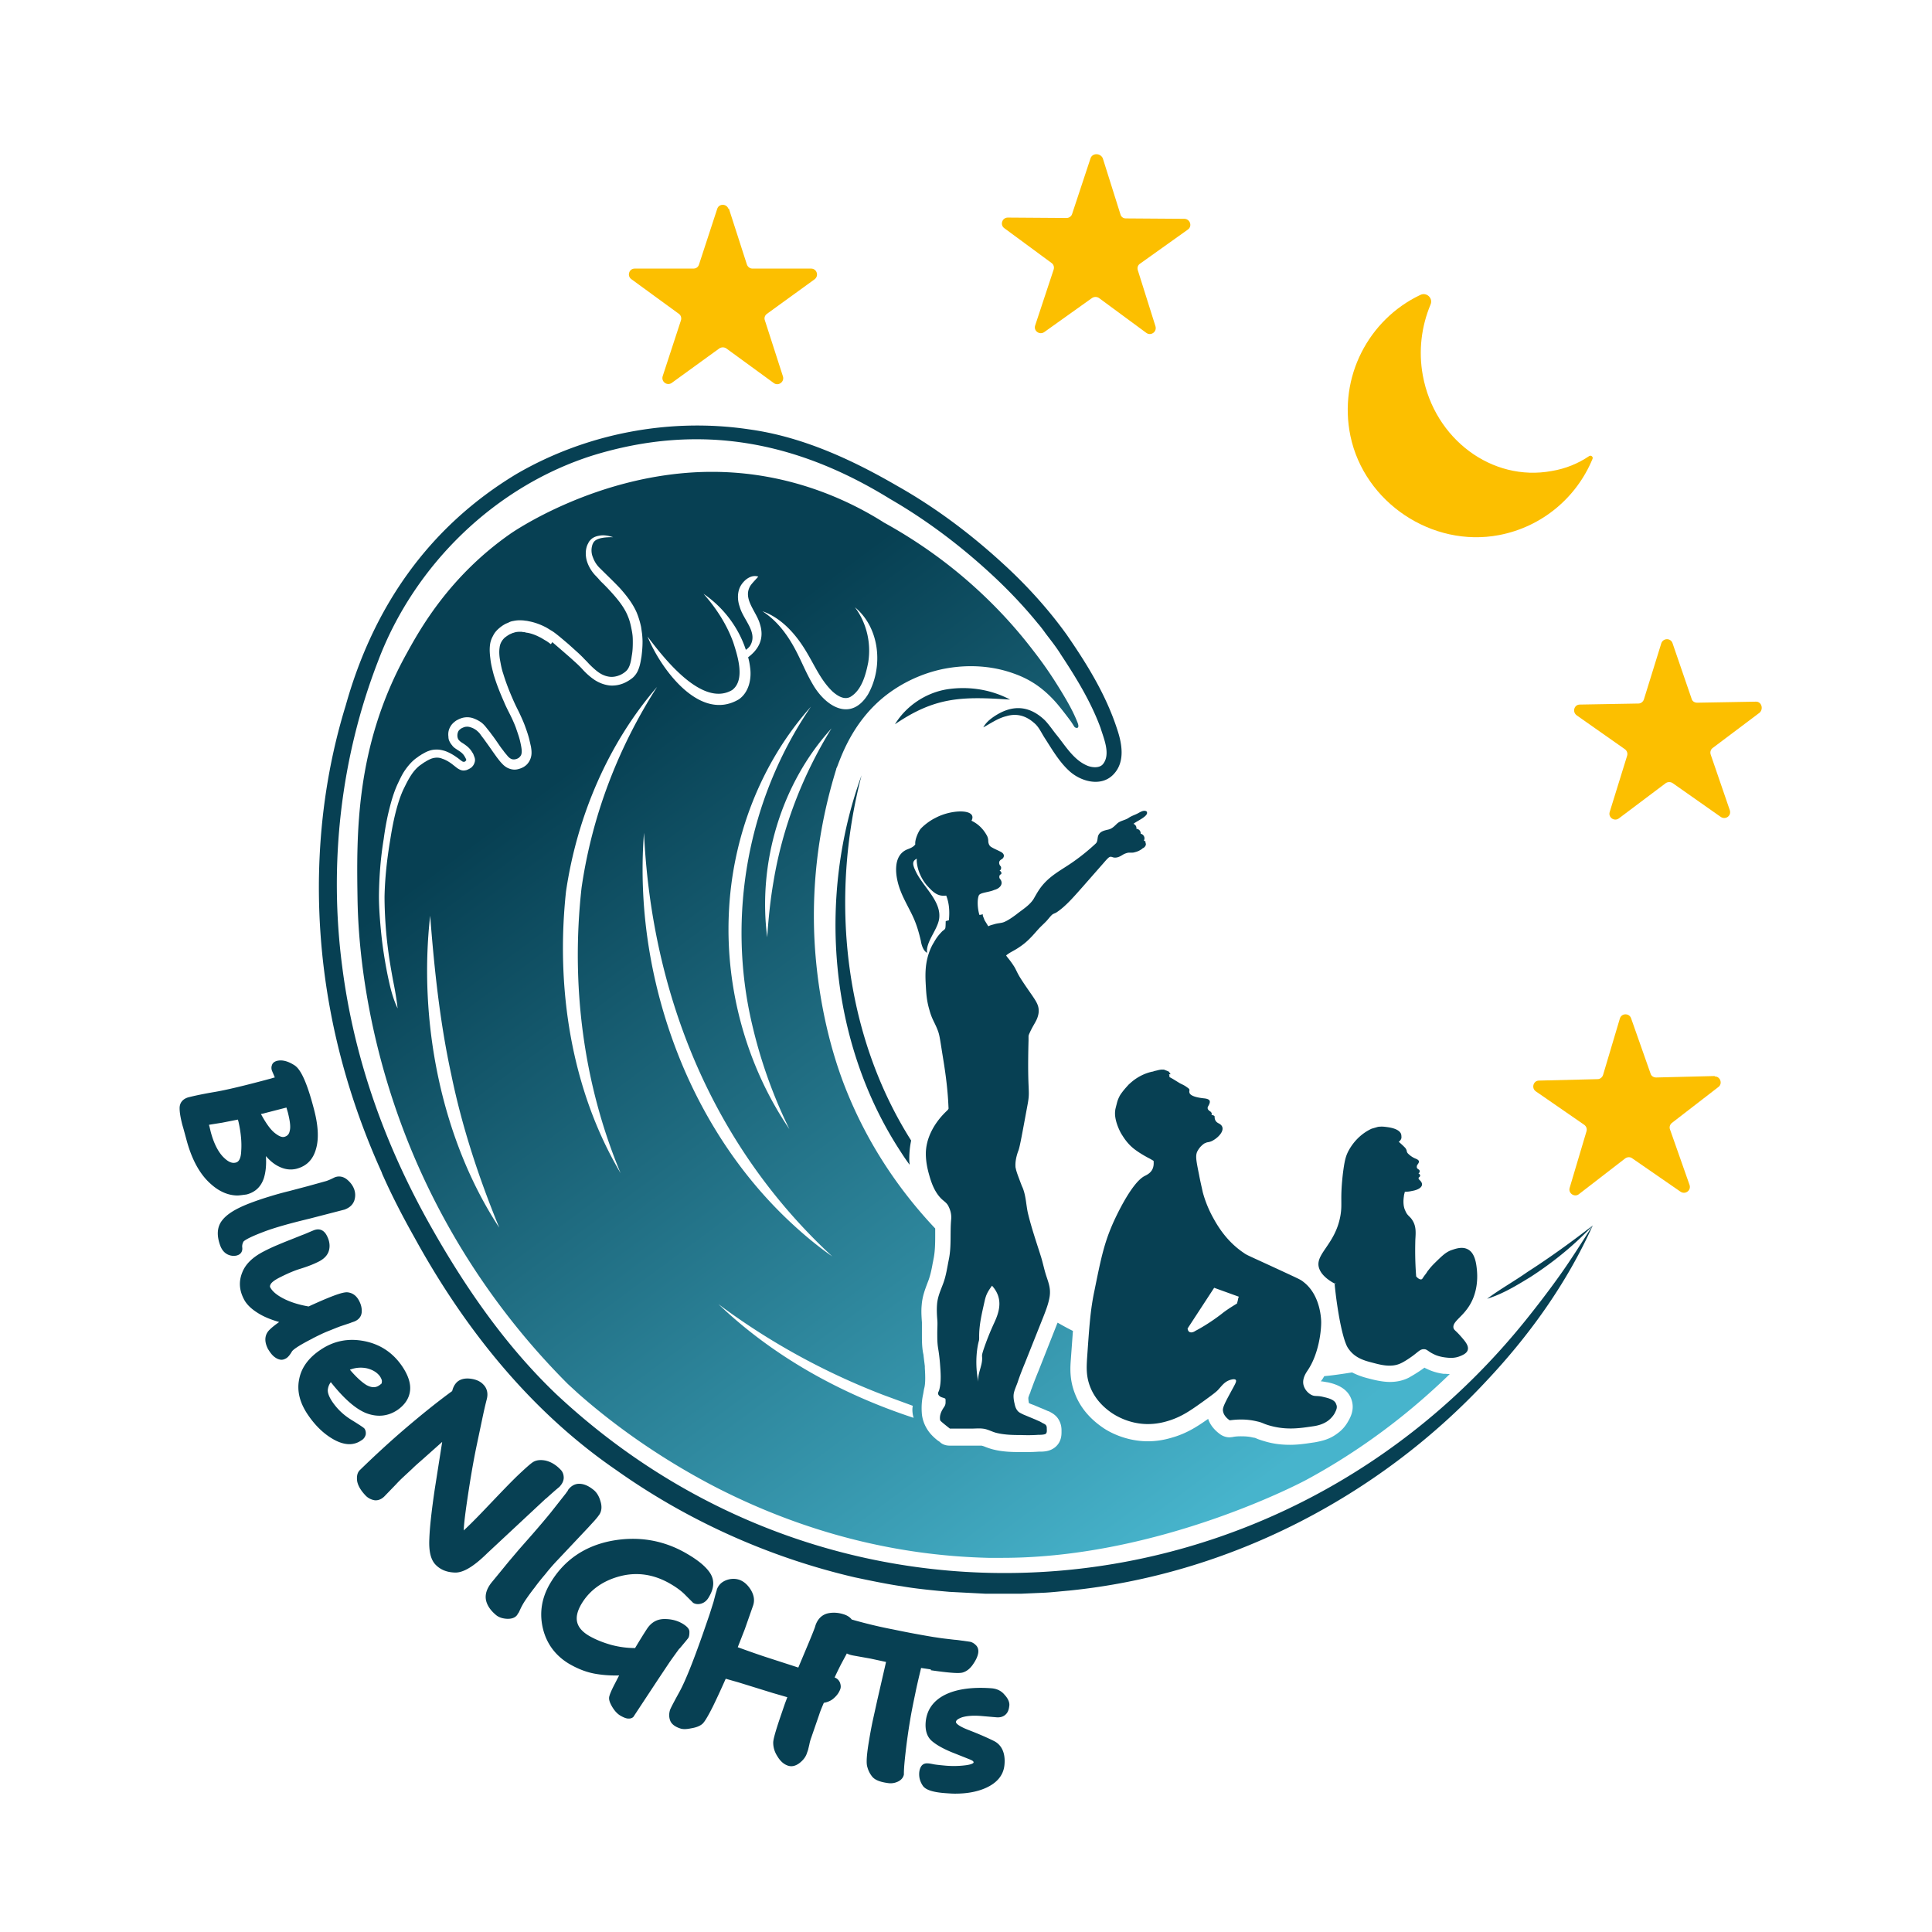 <svg xmlns="http://www.w3.org/2000/svg" viewBox="0 0 931.5 931.5" xmlns:v="https://vecta.io/nano"><path d="M351.4 100.5l8.7 27c.4 1.2 1.5 2 2.7 2h28.3c2.7 0 3.9 3.5 1.6 5.2l-22.9 16.6c-1 .7-1.5 2-1 3.2l8.7 27c.8 2.6-2.2 4.8-4.4 3.2L350.2 168c-1-.7-2.4-.7-3.4 0l-22.9 16.6c-2.2 1.6-5.2-.5-4.4-3.2l8.8-26.9c.4-1.2 0-2.5-1-3.2l-22.9-16.7c-2.2-1.6-1.1-5.1 1.6-5.1h28.3c1.3 0 2.3-.7 2.7-1.9l8.8-26.9c.8-2.6 4.5-2.6 5.4 0l.2-.2zm174.4-24.2l-8.9 26.9c-.4 1.2-1.5 1.9-2.7 1.9l-28.3-.2c-2.7 0-3.9 3.5-1.7 5.1l22.8 16.8c1 .7 1.4 2 1 3.2l-8.9 26.9c-.9 2.6 2.1 4.8 4.4 3.2l23-16.4c1-.7 2.4-.7 3.4 0l22.8 16.8c2.2 1.6 5.2-.5 4.4-3.2l-8.5-27c-.4-1.2 0-2.5 1.1-3.2l23-16.4c2.3-1.6 1.1-5.1-1.6-5.2l-28.3-.2c-1.3 0-2.3-.8-2.6-2l-8.5-27c-1.2-2.6-5-2.6-5.9 0h0zm320.8 262l-28.3.5c-1.3 0-2.4-.7-2.7-1.9l-9.2-26.8c-.9-2.6-4.5-2.5-5.4 0l-8.4 27.1c-.4 1.2-1.5 2-2.6 2l-28.3.5c-2.7 0-3.8 3.5-1.5 5.2l23.2 16.3c1 .7 1.5 2 1.1 3.2l-8.4 27.1c-.8 2.6 2.2 4.7 4.4 3.1l22.6-17c1-.7 2.4-.7 3.4 0l23.2 16.3c2.3 1.5 5.2-.6 4.3-3.3l-9.2-26.8c-.4-1.2 0-2.5 1-3.2l22.6-17c2-1.9.8-5.4-1.8-5.3h0zm-19.8 180.5l-28.3.7c-1.2 0-2.4-.7-2.7-1.9l-9.4-26.7c-.9-2.5-4.6-2.5-5.4.2l-8.1 27.2c-.4 1.2-1.5 2-2.6 2l-28.3.7c-2.7 0-3.8 3.6-1.5 5.2l23.3 16.1c1 .7 1.5 2 1.1 3.2l-8.1 27.2c-.8 2.6 2.3 4.7 4.4 3.1l22.4-17.3c1-.7 2.4-.8 3.4 0l23.3 16.1c2.3 1.5 5.2-.7 4.3-3.3l-9.4-26.7c-.5-1.2 0-2.5.9-3.2l22.4-17.3c2.2-1.6.9-5.2-1.8-5.1l.1-.2zm-78.7-291.7c-28.7 5.3-56.5-15.4-62.1-46.1-2.2-12-.6-23.8 3.7-34.1 1.4-3.1-1.9-6.2-4.9-4.7-24.9 11.8-39.6 39.6-33.7 68 6.7 32.1 39.4 53.9 71.6 47.8 21-4 37.5-18.3 45.1-36.7.5-1-.7-2-1.6-1.4-5.3 3.6-11.4 6.1-18.1 7.2h0z" fill="#fcbf00"/><path d="M150.8 645.3c-8.1 4.1-9.8 5.8-10.1 6.4-1 1.7-2 2.9-3.1 3.4-.6.3-1.2.5-1.9.5s-1.9-.3-3-1.1c-1.5-1-2.5-2.5-3.5-4.1-2.4-4.7-.9-7.6.7-9.2 1.4-1.4 2.9-2.5 4.7-3.8-4.2-1.2-7.5-2.6-10.2-4.3-3.4-2.1-5.7-4.4-6.9-6.9-2.2-4.3-2.4-8.5-.7-12.7 1.6-4.1 5.1-7.4 10.3-10.1 2.5-1.3 4.9-2.4 7.1-3.3 2.1-.9 4.1-1.7 5.9-2.4l5.5-2.2c1.7-.6 3.6-1.5 5.6-2.3 2.7-1.1 5-.2 6.4 2.6 1.3 2.5 1.6 4.9 1 7.1s-2.2 3.9-4.6 5.2c-2.9 1.5-5.9 2.6-9.1 3.6-3 .9-6.2 2.3-9.4 3.9-3.5 1.7-4.5 2.8-4.9 3.4-.5.8-.5 1.4-.3 1.7 1 1.9 3.1 3.7 6.4 5.4s7.4 3 12.1 3.8c13.9-6.4 17.3-7 18.9-6.8 2.4.3 4.3 1.7 5.6 4.4.8 1.6 1.2 3.3 1.1 5-.1 2-1.2 3.5-3 4.4-.5.3-1.4.5-2.6 1l-4.5 1.5c-1.7.6-3.8 1.5-6.1 2.4s-4.7 2.1-7.3 3.4h-.1zm-36.2-68.9c-4.4 0-8.8-1.8-12.9-5.5-5.4-4.7-9.3-12-11.8-21.4l-1.5-5.5-.5-1.7c-.8-3.2-1.3-5.8-1.3-8 0-2.6 1.5-4.4 4.1-5.2 3.1-.8 7.4-1.7 12.7-2.6 5.4-.9 14.3-3 26.9-6.4.8-.2 1.5-.5 2.2-.6l-.7-1.7c-.6-1.3-.6-1.5-.7-1.6-.3-1-.3-1.8 0-2.6.2-.7.7-1.6 2.4-2.1 2.4-.6 5.1 0 8.3 2 2.1 1.3 5.3 4.8 9.6 21.4 2 7.6 2.4 14 1 18.9-1.4 5.2-4.5 8.4-9.4 9.7-2.8.7-5.7.4-8.8-1.2-2-1-4-2.6-6-4.9.3 4.3-.1 7.8-1 10.7-1.4 4.1-4.1 6.7-8.3 7.8-1.5.2-2.8.4-4.3.5h0zm.4-35.5l-.3-1.1-7.6 1.5-6.3 1c0 .3.1.6.2.9l.6 2.5c1.4 5.3 3.4 9.3 5.8 11.9 2.4 2.5 4.4 3.5 6.4 2.9 1.5-.4 2.4-2.3 2.5-5.6.3-3.9-.1-8.7-1.3-14h0zm17.4 5.3c1.4 1.1 3.3 2.4 4.8 1.9 1.4-.4 2.2-1.3 2.5-2.9.5-1.9.1-4.8-.9-8.8l-.7-2.4-10.1 2.6c-.7.2-1.4.4-2.2.5 2.4 4.4 4.5 7.4 6.6 9.1h0zm-15.6 55.3c-.1-.8 0-1.7.5-2.7.1-.3 1.2-1.6 9.6-4.8 5.2-2 12.6-4.1 22.2-6.4l17-4.4c2.5-.9 4-2.4 4.7-4.3.6-1.8.6-3.6 0-5.4-.7-2-2-3.6-3.6-4.9-1.8-1.4-3.8-1.7-5.7-1-.5.2-1 .5-1.5.7-.5.3-1.1.5-1.8.8l-.8.3-1.8.5-7.2 2-9.1 2.4c-3.3.8-6.5 1.7-9.7 2.7a135.19 135.19 0 0 0-9.6 3.3c-6.4 2.5-10.6 5.1-12.9 8.1-2.5 3.2-2.7 7.3-.9 12.2.8 2.1 2 3.5 3.7 4.3.9.4 1.8.6 2.7.6s1.5-.1 2.2-.4c1.5-.6 2.2-2 2-3.6h0zm210.9 193.3l3-3.6 1.2-1.5h0c.4-.8.5-1.7.5-2.9 0-1.4-1.1-2.6-3.2-3.9-2.5-1.5-5.4-2.3-8.8-2.3h0c-3.6 0-6.4 1.6-8.5 4.8-1.7 2.6-3.6 5.7-5.7 9.2-3.8 0-7.6-.5-11.4-1.5-3.9-1.1-7.5-2.5-10.8-4.4-6.4-3.8-7.6-8.6-3.7-15.3 3.9-6.6 10.2-11.2 18.5-13.4s16.6-1 24.7 3.8c2.9 1.7 5.3 3.5 7.2 5.5l3.5 3.5c1.2.7 2.6.8 4.1.3s2.7-1.6 3.6-3.3c2.5-4.2 2.6-8 .5-11.3-2-3.1-5.7-6.2-11.4-9.5-11-6.4-23.2-8.5-36.1-6.1-13.1 2.5-23.1 9.4-29.7 20.6-4 6.8-5.2 14-3.5 21.4s6 13.3 12.7 17.3c4.3 2.5 8.7 4.2 13.2 4.9 3.6.6 7.3.8 10.9.7l-1.9 3.7c-2.2 4.2-2.6 5.6-2.8 6.3-.4 1.4.1 3 1.4 5.2 1.2 2 2.6 3.5 4.3 4.4 1.3.7 2.5 1.2 3.5 1.2h.2c1.5 0 2.3-.8 2.5-1.3l11.4-17.3 5.6-8.4c1.8-2.6 3.5-4.9 4.8-6.7l.2-.1zm156.7 22.4h0c-1.5-1.9-3.7-3-6.3-3.2-9.4-.7-16.9.4-22.4 3.1-5.8 2.9-8.9 7.4-9.4 13.3-.3 4 .7 7.1 3.1 9.1 2.1 1.8 5.3 3.6 9.4 5.3l8.8 3.5c.9.4 1.9.8 1.8 1.5 0 .2-.7.9-3.7 1.3-3.1.4-6.4.5-9.8.2-2.3-.2-4.1-.4-5.4-.6-1.5-.3-2.5-.5-3.3-.5-1.4-.1-2.5.5-3.1 1.5-.5.8-.8 1.8-.9 2.9-.2 2.5.5 4.6 1.8 6.5 1.5 2 5.1 3.1 11.4 3.5 1.4.1 2.7.2 4.1.2 5.7 0 10.7-.9 14.9-2.8 5.5-2.5 8.5-6.3 8.9-11.2.5-5.5-1.3-9.4-4.9-11.3-3.2-1.6-7.3-3.4-12.2-5.3-6.3-2.4-6.3-3.8-6.3-3.9 0-1.1 1.6-1.8 2.9-2.3 2.3-.7 5.5-1 9.8-.6l7 .6c1.7.1 3.1-.3 4.2-1.3s1.6-2.3 1.8-4.1c.3-1.6-.5-3.6-2.2-5.4h0zm-35.6-11.9c11.8 1.7 14.6 1.5 15.9.9 1.7-.6 3.3-2 4.6-4 1.3-1.9 2-3.5 2.3-5 .4-2.2-.5-3.5-1.2-4.1-.9-.9-2-1.5-3.2-1.6-.5-.1-1.5-.2-2.7-.4-1.2-.1-2.6-.4-4.3-.5l-5.1-.6c-1.7-.2-3.4-.5-4.9-.7-5.4-.9-12.1-2.1-19.7-3.7-6.3-1.2-12.5-2.7-18.6-4.4l-1-.3h-.2c-.9-1.2-2.2-2-3.7-2.5-2.7-.9-5.4-1.1-8-.5-2.7.7-4.7 2.6-5.8 5.7l-.3 1c-.5 1.4-1.5 3.9-3 7.5l-5 11.9-14.2-4.6c-5-1.6-10-3.4-15-5.2l3.4-8.7 4-11.4c.8-2.4.5-4.8-1-7.4-1.5-2.5-3.4-4.2-5.6-5-2.1-.7-4.3-.6-6.4.2-2.3.9-3.7 2.4-4.5 4.5v.2l-.6 2-1 3.8-1.9 6-3.1 9c-4.8 13.7-8.6 23.2-11.4 28.3-4.3 7.8-4.4 8.4-4.5 8.6-.6 1.8-.6 3.6 0 5.2.6 1.7 2.3 3 4.7 3.8 1.3.5 3 .5 5.4 0 2.5-.4 4.2-1.1 5.4-2.1.7-.6 2-2.2 5.2-8.6 2.1-4.3 4.1-8.7 6.1-13.2l6 1.7 16.8 5.2 6.9 2-1.2 3.2-1.5 4.4c-3.6 10.4-4.1 13.2-4.1 14.3 0 2 .5 4.2 1.9 6.4 1.4 2.4 3.1 4 5.2 4.7 1.8.6 3.6.2 5.5-1.2 1.7-1.3 2.9-2.8 3.5-4.4l.7-2 .6-2.5h0c.2-1.1.5-2.2.9-3.3l3.9-11.3c.6-1.9 1.4-3.7 2.2-5.6 1.8-.3 3.5-1 4.8-2.2 1.5-1.3 2.5-2.7 3.1-4.3.4-1 .3-2-.1-3.2-.5-1.2-1.4-2.1-2.6-2.5 1-2.2 2-4.2 3-6.2l2.9-5.4c.9.5 2 .8 3.1 1l8.4 1.5 7.4 1.6-4.2 18.3-2.3 10.4c-.7 3.4-1.3 6.7-1.8 9.8-1.4 8.4-1.1 11-.7 12.2a12.2 12.2 0 0 0 2.5 4.8c1.3 1.4 3.5 2.3 6.8 2.8.6.1 1.3.2 1.8.2 1.4 0 2.5-.3 3.6-.8 1.7-.8 2.6-2 2.9-3.4v-.2c0-3 .4-6.8.9-11.2s1.2-9.4 2.1-14.8c.7-4.3 1.6-8.6 2.5-12.9.8-4 1.8-8.1 2.8-12.3l4.7.7v.4zM174.3 694.4a9.88 9.88 0 0 1-5.9 1.9c-2.1 0-4.7-.7-7.4-2.2-4.7-2.6-8.9-6.6-12.5-11.9-3.9-5.7-5.4-11.4-4.3-17 1-5.6 4.4-10.4 10.2-14.3 6.4-4.4 13.5-5.8 21.2-4.3s13.9 5.6 18.4 12.3c2.8 4.2 4.1 8.1 3.7 11.6-.4 3.6-2.4 6.7-5.9 9.2-4.8 3.3-10.1 3.7-15.6 1.5-5.1-2.2-10.5-7-16.7-14.8-.7.9-1.2 2-1.4 3.3-.3 1.6.5 3.8 2.3 6.4 2.3 3.3 5.2 6.1 8.9 8.4 6 3.7 6.3 4.1 6.5 4.4.5.8.7 1.8.5 2.9h0c-.3 1-.9 2-2.1 2.7l.1-.1zm2.4-26.6c2.4 1.3 4.4 1.4 6.2.1s.9-.9 1.2-1.6c.2-.8-.4-1.9-.9-2.7-1.4-1.9-3.5-3.2-6.4-3.9-2.5-.5-5.3-.4-8.1.7 3 3.5 5.7 6 8 7.4h0zm92.1 84.4l14.7-15.6 3.2-3.5c.7-.8 1.2-1.4 1.5-1.8l.8-1.1h0c1.1-1.7 1.3-3.9.5-6.4-.7-2.5-1.9-4.4-3.5-5.6-2.5-2-4.7-2.8-6.8-2.8s-4 1.1-5.4 3.1v.2c-.3.4-.6.7-.8 1.1l-7.4 9.4c-3.1 3.8-6.1 7.3-8.8 10.4l-6.6 7.5-5 5.9-4.5 5.5-3.7 4.5c-2.3 2.9-3.2 5.7-2.7 8.4.5 2.6 2.2 5.1 5 7.4 1.4 1.1 3.2 1.6 5.2 1.7h.4c2 0 3.5-.6 4.4-1.8l.2-.3s.1-.3.6-.9l.7-1.5c.7-1.5 1.5-3 2.6-4.6s2.5-3.6 4.4-6c1.6-2.2 3.3-4.3 5.1-6.4 1.8-2.3 3.8-4.6 5.9-6.8h0zm-5.5-29.7c2.1-1.9 4.2-3.8 6.4-5.6h0c1.3-1.4 2-2.7 2.1-4.3 0-1.5-.4-2.9-1.5-4-2.3-2.4-4.7-3.8-7.3-4.4-2.6-.5-4.8-.2-6.4 1-1.4 1-3.7 3.1-7.2 6.4-3.8 3.7-7.8 7.9-12.1 12.4-4.2 4.4-8.6 9.1-13.3 13.5l-.4.4c0-1.5.3-5.2 1.5-13.5 1.4-9.6 2.9-18.7 4.6-26.9l2.9-13.8c.8-3.8 1.5-6.8 2.1-9.1.7-2.7.2-5.2-1.7-7.1-1.5-1.6-3.7-2.5-6.4-2.8-2.8-.3-5 .4-6.4 1.8-.5.5-1.1 1.3-1.5 2.2-.3.6-.5 1.3-.7 2-7.4 5.4-14.8 11.4-22.2 17.7-7.5 6.4-15 13.3-22.2 20.3-1.3 1.2-1.7 3-1.4 5.4.4 2.2 1.7 4.5 4.2 7.1 1.1 1.1 2.5 1.8 4 2.1 1.2.2 3 0 4.8-1.7l5.8-6c.9-1 2.2-2.3 3.6-3.6l4.2-3.9c1.5-1.5 3.4-3.1 5.2-4.7l9.2-8.2-1.7 10.8-1.9 12.1c-1.5 10.2-2.4 18.2-2.6 23.8-.3 6.1.7 10.2 3.1 12.6s5.4 3.6 9.4 3.7h.1c4 0 9-3.1 15.4-9.4l28.2-26.3h.1zM768 590.8c-8.9 9.5-19.1 17.8-30.1 24.9-6.7 4.1-13.4 8.2-20.9 10.5 6.3-4.7 13-8.4 19.4-12.9 10.9-7 21.4-14.6 31.6-22.5h0 0zm-329.6-32c0-3 .3-6 .9-8.9-32.6-51.5-39.3-117.1-23.9-176.1-21.4 58.8-15.7 128.7 18.8 181.4 1.4 2.2 2.8 4.3 4.4 6.4-.1-.9-.2-1.8-.2-2.8h0zM487 337.3c-9.2-4.9-19.9-6.5-30.1-5-10.4 1.6-20 8-25.4 16.9 19.6-13.4 32.6-13.4 55.5-11.9h0 0zm281 253.4c-5.1 7.9-10.2 16.1-15.6 23.7s-11.3 15.3-17.1 22.5c-117.6 145.7-329.6 164-467.1 35.3-24.3-23.2-43.7-51.2-60.2-80.4-21.5-38-37.1-79.7-43-125.7-6.5-49.5-.8-100.7 17.3-147.4 17.5-46.4 56.6-84.5 104.1-99.3 51.3-15.6 97.8-6.6 142.8 21.2 18 10.4 34.8 23.2 49.9 37.3 7.4 6.9 14.9 14.8 21.3 22.7 1.1 1.2 2.9 3.6 3.8 4.9 2.3 3 5.3 6.8 7.3 10.1 7.4 11.2 14.5 22.8 19.1 35.3 1.6 5.2 5 12.8 1.2 17.5-1.7 2.1-5.4 1.7-7.7.7-6.3-2.7-10.1-9-14.3-14.3-2.1-2.5-3.7-5.1-6.1-7.6-8-7.6-16.5-7.4-25.2-1.2-1.8 1.3-3.4 2.8-4.4 4.7 3.7-2 7-4.4 11.1-5.4 5-1.5 9.4-.2 13.2 3.1 2.4 1.9 3.4 4.4 5.1 7.1 3.5 5.4 6.9 11.4 11.7 15.9 5.6 5.4 15.9 8.4 21.9 1.7 5.5-6 3.8-14.8 1.5-21.6-5.4-16.6-14.5-31.3-24.3-45.5-8.7-12.1-19-23.5-30-33.6-15.7-14.5-32.9-27.5-51.5-38-22.2-12.9-46.1-23.9-71.7-27.4-38.3-5.7-78.6 2-112.2 21.6-42.4 25.6-69 64.3-82.2 111.5-14.5 47-16.5 97.8-7.6 146.1 5 27.3 13.6 54.1 25.1 79.4l-.5-2c.1 1.1.5 2.3 1 3.3 4.5 10.1 9.6 19.9 15 29.5 24 43.8 55.8 83.8 97.3 112.3 34.5 24.5 73.9 42.2 115.1 51.8 6.6 1.4 16.2 3.4 22.7 4.3 6.7 1.2 16.1 2.1 23 2.7l17.3.9h17.3l11.5-.5c3.5-.2 8-.7 11.5-1 76.6-7.7 149-44.9 201.3-101.1 20.8-22.1 38.8-47.2 51.3-75.1h0 0zm-90.7-16.1c1.1 0 2.3-.1 3.5-.4 3.8-.6 6.5-2.7 3.6-5.3-.5-.5-.7-1.1 0-1.4.6-.8.3-1.3-.5-1.7.9-.7.7-1.7 0-2-.6-.4-1.1-.8-.6-2.1 1.1-1.4 1.3-2.2-.6-3a10.9 10.9 0 0 1-4-2.7l-.2-.3c-.3-.5-.2-1-.5-1.5-.2-.5-.6-.9-1.1-1.4-.8-.8-1.6-1.5-2.5-2.3.7-.5 1.2-1.2 1.3-1.9 0-.6 0-1.3-.2-1.9-1.1-2.7-6-3.2-7.6-3.4-1.5-.2-2.7-.1-3.5 0l-3.1.9c-7.3 3.4-10.5 9.5-11.3 11-1.3 2.6-1.8 5-2.5 10.4-1.5 12.8-.2 14.5-1.2 20.4-2.5 14.5-13.1 18.9-10.1 26 1.7 4.2 7.4 6.9 7.4 6.9l.7-.5-.5.5s-.1 0-.3.2c.4 4.8 2.2 19.5 5 27.7.4 1 .8 2.4 1.9 3.8 3.1 4.3 7.8 5.5 11.3 6.4 4.1 1.1 9.3 2.5 13.9.2 1.1-.5 3.4-1.9 5.7-3.6 2.8-2.1 3.5-3.1 5.2-3.1s1.9 1.1 5 2.5c.7.4 2.8 1.2 5.5 1.5 1.7.2 4.3.5 7.1-.7 1.5-.6 3.3-1.5 3.6-3.1.5-2.1-1.6-4.4-4-7.1-2-2.2-2.6-2.3-2.9-3.3-.6-2.6 3.1-4.7 6.1-8.6 6.4-8 5.3-17.7 5.2-19.3-.3-2.8-.8-8.3-4.5-10.1-2.9-1.5-6.4 0-8 .5-2.8 1.1-4.6 3-7.8 6.1-.9.9-1.9 1.9-3.1 3.5-.5.5-.7 1.1-1.5 2.1-1.2 1.5-1.3 2.1-1.8 2.3-.3.1-1.2.2-2.6-1.4-.6-7.9-.5-13.6-.4-17.7.2-3.3.5-6.5-1.5-9.5-.8-1.3-1.6-1.7-2.5-2.9 0 0-.5-.7-.8-1.5-1.3-2.5-.9-5.9-.7-7.1 0-.5.2-1.1.3-1.5l.2-.9-.1.3zm-33.8 106.8c-.5.9-1.5 2.3-3.2 3.6-2.5 1.8-5.2 2.4-7.4 2.7-6.1.9-12.8 2-21.2-.5-3-.9-2.9-1.3-5.7-1.9-5.4-1.3-10-.9-13.1-.5-2.3-1.6-3-3.2-3.2-4.3-.3-1.4.1-2.7 3.6-9.1 2.1-3.9 3.1-5.4 2.5-6.1s-2.7 0-3.2.2c-2.5 1-3.7 2.9-5.3 4.6-.9 1-2.8 2.4-6.5 5.1-6.4 4.6-10.5 7.5-16.4 9.5-2.4.8-6.4 2-11.6 1.9-9-.2-15.3-4.4-16.7-5.3-2-1.4-7.7-5.4-10.5-12.7-2-5.1-1.7-9.5-1.5-13.3 1.1-15.8 1.6-23.7 3.6-33.1 3-14.8 4.5-22.2 8.6-31.7.8-1.9 9.1-20.5 15.8-23.6.5-.3 2.5-1.1 3.5-3.1.7-1.4.7-2.8.6-4.1-1.2-.7-2.2-1.3-2.5-1.4-3.7-2-5.5-3.3-6.7-4.2-3.7-2.8-5.6-6.3-6.4-7.5-.4-.7-3.6-6.5-2.9-11.2 0-.5.4-1.9.8-3.5.2-.8.5-1.8 1.1-3 .5-1.1 1.1-1.8 1.6-2.5 1.3-1.7 2.5-2.9 2.9-3.4 1.1-1 2.5-2.3 4.5-3.5 2.3-1.4 4.3-2.1 5.7-2.5l1.2-.3c.4 0 .5-.1 1.1-.3l1.7-.4c.7-.2 1.1-.2 1.5-.3h1c.3 0 .5 0 .8.2 0 0 .4.1.5.2.2 0 2.3.9 1.5.8.6.5 1.2 1.4 0 1 .2.5.5 1.5 0 1.3 1.5.7 3.3 1.9 5.3 3.1 1.3.7 1.9.8 3.5 2 .5.3 1 .7 1.1 1.2 0 .4-.2.6 0 1.4.4 1.4 3.2 2.3 7.3 2.7 3.1.4 2.9 1.7 1.7 3.8-.7 1.2.2 2 1.2 2.6.5.5.7 1 .4 1.6.8 0 1.8.4 1.5 1.2.2 1.6.9 2.3 2.1 2.9 4 2.1.4 6.5-3.3 8.4-1 .5-1.9.6-2.5.7l-1.2.5c-2.2 1.5-3 3.1-3.5 4-.8 2-.6 3.7.9 11 .6 3.3 1.3 6.1 1.8 8.5.8 3 2.2 7.1 4.6 11.6 2 3.7 6.4 11.8 15.2 17.7 1.8 1.3 1.8 1 24.1 11.4 2.3 1.1 3.5 1.6 4.8 2.7 8.2 6.4 8.4 18.2 8.4 19.3 0 5.6-1.6 16-6.5 23.2-.7 1.1-2.6 3.7-2.1 6.7.4 2.1 1.9 4.1 3.8 5.1s2.7.2 6.1 1.1c2.2.5 5.3 1.3 5.9 3.4.8 1.6 0 3-.7 4.4h0zm-46.2-56.2l-11.9-4.3-12.8 19.6c0 .5.3 1.4.9 1.7.9.5 2.1 0 2.8-.5 6.9-3.6 12.8-8.3 12.8-8.3 1.6-1.3 4.1-3 7.3-4.9l.4-1.5c.1-.6.2-1.2.5-1.8h0zm-45-218.8c.5.8-.1 2-1.3 2.6 0 0-.2 0-.2.1 0 0-.1.2-.2.2-1.1.8-2.2 1.3-3.5 1.6-.9.3-1.8.2-2.7.2-.8 0-1.8.4-2.5.7-1.4.8-2.6 1.7-4.3 1.7-1.5 0-1.9-1-3.2.1-.9.8-1.7 1.8-2.5 2.7l-10.1 11.5c-4 4.5-8 9.2-12.4 12.1-.6.4-1.5.6-2.1 1.1-.9.8-1.7 1.9-2.5 2.8s-1.8 1.8-2.6 2.6c-1.8 1.7-3.4 3.8-5.2 5.6-1.7 1.8-3.6 3.4-5.6 4.7-2.1 1.5-4.4 2.4-6.1 3.8l-.2.2.5.7c.9 1.1 2 2.5 3.1 4.2 1.1 1.6 1.5 3.1 3.3 6 .2.3.5.8 1.3 2 5.3 8 7.6 10.1 7.5 13.9 0 1-.2 1.8-.4 2.5-.7 2.5-2.2 4.1-4 8.1-.2.4-.4.9-.5 1.4v2.1c-.7 26.3 1 23.3-.5 31.2-2.5 13.5-3.7 20.3-4.4 22 0 0-1.6 3.9-1.4 7.5 0 .3 0 .5.1.8.2 1.1.6 2.4 1.5 4.8s1.6 4.3 1.8 4.6c1.7 4.1 1.7 8.4 2.6 12.4 1.7 7.1 4.1 14 6.3 21 1 3.2 1.6 6.5 2.7 9.7 1.1 3.3 2 5.8 1.5 9.4-.5 3.3-1.7 6.4-2.9 9.5l-9 22.6c-1.2 2.9-2.4 5.9-3.4 8.9-.6 1.9-1.6 3.8-2 5.8-.3 1.6 0 3.5.4 5.1.3 1.5.8 2.8 1.9 3.8.6.5 1.5.9 2.3 1.3l6 2.5c1 .5 2 .8 2.9 1.4.6.4 1.7.7 2.1 1.4.3.5.3.9.3 1.5 0 .8.2 1.9-.5 2.5-.7.5-2.9.5-3.7.5-2.7.2-5.4.2-8.2.1-4.1 0-8.2-.1-12.1-1.1-1.8-.5-3.5-1.4-5.2-1.8-2.2-.5-4.6-.2-6.8-.2H458c-1.4-1.1-4.6-3.6-4.7-4-.5-2.5.7-4.7 2-6.6.4-.6.6-1.3.6-2v-1c0-.3 0-.7-.2-.9-.1 0-.2-.1-.4-.2-.6-.2-1.4-.4-1.9-.7-.6-.4-1.1-.9-1.1-1.6 0-.5.2-.8.4-1.2 1.3-4.1.8-9.2.5-13.3a85.61 85.61 0 0 0-.9-7.3c-.4-2.5-.4-4.8-.4-7.4 0-2.2.2-4.4 0-6.4-.2-2.5-.3-5-.1-7.4.3-3.7 1.7-6.6 3-10.1 1.4-3.8 1.9-7.7 2.7-11.6 1.3-6.4.5-12.8 1.1-19.2.2-2.3-.3-4.3-1.3-6.3-.8-1.7-2.2-2.4-3.5-3.7-3.1-3.1-4.7-7.4-5.8-11.4-.9-3.1-1.5-6.2-1.6-9.4-.3-8.3 4.3-16.1 10.2-21.6.3-.3.5-.5.7-.9.1-.3 0-.5 0-.9-.3-7.4-1.2-14.8-2.4-22.2-2-12.3-1.8-12.4-3.2-15.8-1.4-3.3-2.5-4.7-3.6-8.8-1.3-4.4-1.5-7.7-1.7-11.2-.3-5.1-.5-10.3 1.4-16 .8-2.4 1.8-4.3 2.4-5.2 1.6-2.9 2.7-4 4-5.4.5-.5 1.2-.8 1.5-1.4.3-.5.2-3.6.3-3.6.5-.1 1-.3 1.5-.4.4-4.1.2-8.2-1.3-11.9-4.4.6-6.7-2.1-9.3-4.9-2.7-3.2-4.6-7.4-4.9-11.7V414c-2.2 1.2-2.2 2.6-.4 6.3 3.6 7.4 12.4 14.3 11.2 22.7-.8 5.4-6.6 11.3-5.8 16.4-2.2-1.1-2.9-4.9-3-5.7-.9-3.9-2-7.8-3.8-11.7-1.4-3.1-4.4-8.3-5.9-12.2-2.7-6.7-4.3-17.3 3.2-20.3 1.6-.6 3-1.2 3.8-2.4-.3-2.5 1.7-6.4 2.5-7.4 1.8-2 4.8-4.2 7.3-5.4 8.1-4.3 20.3-4.3 17.3 1.4 3.1 1.5 5.6 3.8 7.5 7.3.5 1 .6 2 .6 2.9.3 1.9 1.1 2.3 1.8 2.7 1.2.7 2.9 1.4 4.4 2.2 2.1 1.2 1.3 2.9.2 3.5s-1.6 1.6-.7 3.1c.7.4.7 1.9-.3 2.4.8.2 1.3 1.4.6 1.8-.7.1-.9 1.5-.4 2.1 1.9 2.2.3 4.6-2.8 5.4-2.4 1.1-6.5 1.2-7.3 2.5-.8 1.6-.9 5.6.2 9.5.5 0 .9-.1 1.7-.3-.3.7.7 2.2.7 2.7l1.9 3.1c.9-.5 1.9-.7 2.9-1 1.5-.5 3.3-.5 4.6-1 2-.8 4.1-2.3 6-3.7 3-2.4 6.3-4.3 8.3-7.4.7-1.2 1.4-2.5 2.3-3.9 4.5-7.1 10.8-9.8 17-14.2 3.7-2.6 7.4-5.6 10.7-8.7 1.2-1.1.6-3.1 1.5-4.4 1-1.6 2.8-1.9 4.4-2.3 2-.4 3.1-1.7 4.5-3 1.6-1.4 3.8-1.5 5.5-2.7 1.5-1 3-1.4 4.5-2.2 1.1-.6 2.8-1.7 4.1-.9 1.6 2.1-4.7 4.6-6.3 6 .5.2.8.5 1.1.9.3.5.4 1 .3 1.5.7 0 1.5.5 1.8 1.1.2.4.3.8.3 1.3.6.1 1.2.5 1.5 1.1.4.6.4 1.5 0 2.2.4.1.6.3.8.5v.6zm-74 213.5c-2.3 3.1-2.9 4.6-3.5 7.1-1.3 5.9-2.8 11.7-2.7 17.8 0 .6 0 1.4-.2 1.9-1.4 5.4-1.6 13-.2 19.5-.5-4.2 2.2-7.9 1.8-12.1-.1-1.1.3-2 .6-3.1a126.98 126.98 0 0 1 5.3-13.3c2.7-5.8 4.2-11.9-1.1-17.8h0z" fill="#074053"/><linearGradient id="A" gradientUnits="userSpaceOnUse" x1="287.444" y1="361.154" x2="571.318" y2="742.014"><stop offset="0" stop-color="#074053"/><stop offset="1" stop-color="#47b4cc"/></linearGradient><path d="M696.2 662.4c-3.4-.4-6.1-1.4-7.8-2.2-.6-.3-1.2-.5-1.6-.8-.3.2-.5.4-.7.5-2.6 1.9-5.4 3.5-6.8 4.3-2.7 1.4-5.8 2.1-9.2 2.1s-7.4-.9-10.3-1.7c-2.1-.5-5-1.4-7.9-2.9-4.4.7-9 1.4-13.4 1.8-.4.6-.8 1.4-1.3 2 0 0-.3.4-.4.5.9 0 2.1.3 3.5.5 3.1.7 9.5 2.4 11.4 8.6 1.4 4.4-.5 8.1-1.6 10-1.3 2.4-3.1 4.5-5.4 6.1-3.7 2.8-7.5 3.6-10.8 4.2-3.5.5-7.4 1.2-11.9 1.2-4.4 0-8.4-.5-12.6-1.8-1.7-.5-2.8-.9-3.5-1.2-.6-.3-.9-.4-1.8-.5-1.9-.5-3.8-.6-5.7-.6s-2.9.1-4.4.4c-.4 0-.8.1-1.2.1-1.5 0-3.1-.5-4.4-1.4-3.5-2.5-5.2-5.3-5.9-7.5-5.4 3.8-9.7 6.5-15.7 8.5-2.3.7-7 2.3-13.3 2.3h-1c-10.4-.3-18.1-4.7-20.8-6.6-6.4-4.4-10.9-9.8-13.4-16.3-2.7-6.8-2.3-12.7-2-16.6l1-13.7c-2.4-1.2-4.8-2.5-7.4-4 0 .2-.1.3-.2.5l-9 22.8c-1.2 2.9-2.3 5.7-3.3 8.5-.3.6-.5 1.4-.7 2-.4.9-.8 1.9-.9 2.5 0 .5.1 1.7.3 2.5 1 .5 2.1.8 3.2 1.3l2.6 1.1c1.3.5 2.4 1 3.5 1.5h.2c1.1.6 3.4 1.6 4.8 4 1.4 2.3 1.4 4.5 1.4 5.4v.2c0 1.3.2 5-3 7.7-2.5 2.1-5.5 2.2-7.5 2.2h-.5c-1.5.1-3.3.2-5.4.2h-3.3c-4.3 0-9-.1-13.8-1.4-1.4-.4-2.5-.8-3.5-1.2a9.83 9.83 0 0 0-1.6-.5H472h-1.6-2.3-.1-4-6.2c-1.6 0-3.3-.5-4.5-1.6-.3-.3-.6-.5-1.1-.8-2.8-2.2-4.7-4.3-6.2-7.4-.5-1.1-1.2-2.8-1.5-5.2-.2-2.3-.3-5.5.5-9.4.3-1.3.3-1.9.6-3.2.7-2.5.5-6.6.3-9.9v-.8l-.6-4.9c0-.6-.2-1.2-.3-1.8-.5-3-.5-5.7-.5-8.3V641v-3.4c-.2-2.8-.4-5.5-.1-8.5.3-3.9 1.5-7.1 2.5-9.8l.8-2.1c.9-2.5 1.5-5.3 2-8.2.2-.8.3-1.6.5-2.5.6-3.3.7-6.7.7-10.4v-3.8c-16.7-17.7-32.3-40-43.2-67.5-8.6-21.7-14-47.9-15.1-73.7-1.1-27.2 2.5-54.1 10.6-80.3v-.2l.5-1.1c2.5-6.6 8.2-22.1 23-33.9 11.4-9 23.2-12.2 29.3-13.3 3.9-.7 8-1.1 12-1.1 7.4 0 14.3 1.2 20.7 3.5 2.5.9 7.7 2.8 13.3 7.2 4.2 3.3 7.2 6.8 8.5 8.4a193.92 193.92 0 0 1 5 6.4c1.5 2 1.5 2.2 2.5 3.7.5.7 2.9 1.4 1.5-2.1-1.9-4.8-4.2-9-7.9-15.1-2.9-4.7-6.6-10.7-13.1-19.1-4-5.2-13.3-17.2-28.2-30.7-13.3-12.1-28.2-22.7-44.2-31.5l-.3-.2-.3-.2c-17.4-10.9-45.9-24-82.2-24H342c-54.3.5-96 29.9-96 29.9-29 20.3-43.1 45.2-49.9 57.6-25.1 45.1-24.2 88.2-23.7 119.6.3 13.7 2.1 64.9 28.1 125 22 50.7 51.7 86.1 73.3 107.7l4.9 4.5c19.8 17.5 43 33.2 67.1 45.6 41.6 21.2 85.5 32.6 130.7 33.7h4.4 2.5c76.3 0 146-37.3 146.8-37.8 8.5-4.6 16.9-9.7 24.9-15.1 15.6-10.5 30.2-22.4 43.9-35.7-1.3 0-2.2-.2-2.8-.1h0zM372.9 425.3c-1.5 8.7-2.4 17.6-3 26.6-4.6-35.7 6.6-73.9 31-100.7-14 22.7-23.7 47.8-28 74.1h0zm-10.3 68.5c4 17.3 10 34.3 18 50.6-20.5-30.1-30.8-67.3-29.2-103.7 1.5-36.5 15.2-72.7 39.6-100-30.4 44.4-40.7 100.8-28.4 153.1h0zM389 314.6c4 6.7 6.9 13.6 12.5 18.9 2.3 2 5.5 4.1 8.5 2.5 5.4-3.2 7.4-10.5 8.6-16.6 1.5-9.2-.7-19-6.4-26.6 12 9.9 13.8 28.7 6.3 42-8.3 13.4-20.5 5.9-26.7-5-2.6-4.4-4.5-8.9-6.6-13.2-4.1-8.5-9.4-16.6-17.6-21.9 9.4 3.3 16.4 11.4 21.4 19.9h0zm-36 18.1c6.4-4.8 2.7-16.3.5-23.1-3.1-8.5-8.1-16.3-14.3-23.3 9.4 6.4 16.8 16 20.4 27 .7-.4 1.4-1.1 1.9-1.7 4.3-6.6-3.2-12.7-4.9-19.2-1.1-3.1-1.2-7.1.6-10.1 1.7-2.8 5-5.4 8.4-4.3-1.5 1.7-2.6 2.8-3.6 4.1-4.3 6.4 2.7 12.6 4.4 18.8 2.2 6.9-.5 12.1-5.7 16 .5 1.7.8 3.5 1 5.2.7 5.4-.7 11.8-5.5 15.1-19 11.2-37.8-15.1-44-30.3 7.8 10.3 26.3 34.3 40.8 25.8h0zM207.4 441.5c2 25.8 4.7 51.5 10.2 76.7 5.2 25.3 13.3 49.8 23.1 73.7-28.2-43-39-99.8-33.3-150.4h0zm58.2-130.9c-.8-.6-1.7-1.3-2.6-1.8s-1.9-1.2-2.8-1.6c-1.9-1-3.8-1.7-5.8-2.1-.5 0-1.1-.2-1.5-.3-.5 0-1-.1-1.5-.2-1 0-1.9 0-2.8.2-.5.1-.9.3-1.4.4-.5.2-.9.4-1.4.6-.9.5-1.6 1-2.4 1.6-1.4 1.3-2.3 2.9-2.5 4.7-.3 1.9-.2 4 .2 6.2s.8 4.4 1.5 6.4c1.3 4.3 2.9 8.4 4.7 12.5.9 2.1 1.9 4.1 2.9 6.1 1 2.1 2 4.3 2.8 6.4.8 2.2 1.6 4.4 2.2 6.8l.8 3.5c.2 1.3.4 2.6.2 4.1a8.13 8.13 0 0 1-2 4.3c-1.1 1.2-2.5 1.9-3.9 2.3-1.5.5-3.1.5-4.7-.1-1.5-.5-2.7-1.5-3.6-2.5-.9-.9-1.6-1.9-2.4-2.9l-2-2.8c-1.3-1.9-2.6-3.7-3.9-5.5-.6-.9-1.4-1.8-2-2.7s-1.3-1.5-2-2.1c-.7-.5-1.5-1-2.4-1.3-.8-.3-1.6-.5-2.5-.4-.7 0-1.6.4-2.4.8-.7.5-1.3 1-1.5 1.6-.6 1.3-.5 3.3.5 4.2.3.3.5.5.9.8l1.4.9c1 .7 2.1 1.5 3 2.6l.6.8.5.8c.4.5.6 1.2.9 2 .3.7.5 1.7.1 2.8-.3 1-.9 1.8-1.6 2.4-.7.5-1.5.9-2.3 1.2-.5.1-.9.2-1.4.2s-1-.1-1.5-.3c-.7-.3-1.4-.7-2-1.2l-1.4-1.1c-1.6-1.3-3.5-2.5-5.4-3.1-.9-.4-1.8-.5-2.6-.5-.9 0-1.8.2-2.7.5-.9.4-1.8.8-2.7 1.4-.5.3-.9.5-1.4.9-.5.3-.8.6-1.3.9-3.3 2.5-5.4 6.3-7.4 10.4-2 3.9-3.3 8.2-4.4 12.5-1.1 4.4-1.9 8.8-2.6 13.3-1.5 8.9-2.5 18-2.7 27.1 0 4.4.2 9.1.5 13.5.3 4.5.8 9.1 1.4 13.5.6 4.5 1.4 9 2.2 13.4.9 4.4 1.7 8.9 2.2 13.5-2-4.2-3.2-8.6-4.2-13.2-1-4.4-1.8-9-2.5-13.5s-1.2-9.1-1.6-13.7-.7-9.2-.7-13.8c.1-9.2.8-18.4 2.3-27.5.6-4.5 1.4-9.1 2.5-13.6s2.4-9.1 4.4-13.3c1-2.1 2-4.3 3.4-6.3s3-3.9 4.9-5.4c.5-.4 1-.7 1.5-1.1s1-.6 1.5-1c1.1-.6 2.2-1.3 3.4-1.7 1.3-.5 2.5-.7 4-.7 1.4 0 2.7.3 4 .7 2.5.9 4.5 2.2 6.4 3.6.9.7 1.9 1.5 2.3 1.6h.5c.3 0 .5-.2.7-.4s.3-.4.3-.4 0-.2-.1-.5c-.3-.6-.8-1.6-1.4-2.3s-1.4-1.3-2.2-1.8c-.5-.3-.9-.6-1.5-1s-1.2-.9-1.6-1.5c-.5-.6-1-1.3-1.3-2-.4-.8-.5-1.5-.5-2.2-.2-1.5 0-3.1.7-4.4.7-1.5 1.8-2.5 3.1-3.4 1.3-.7 2.5-1.3 4.1-1.5 1.5-.2 3 0 4.3.5s2.5 1.1 3.6 1.9 2 1.9 2.7 2.8 1.5 1.8 2.1 2.7c1.4 1.8 2.7 3.7 4 5.6.6.9 1.3 1.8 2 2.7.6.9 1.4 1.7 2 2.5 1.4 1.5 2.5 1.8 4 1.4.7-.2 1.5-.6 1.9-1.2.5-.5.7-1 .8-1.8.2-1.5-.3-3.7-.8-5.9-.5-2.1-1.3-4.2-2-6.3-.8-2.1-1.7-4.1-2.7-6.1s-2.1-4.1-3-6.3c-1.9-4.3-3.6-8.5-5-13.2-.6-2.3-1.2-4.6-1.5-7s-.6-4.9-.2-7.6a11.23 11.23 0 0 1 1.4-4c.6-1.3 1.5-2.4 2.6-3.4 1-.9 2.1-1.7 3.4-2.4.6-.3 1.3-.5 1.8-.8.6-.3 1.3-.5 2-.6a14.45 14.45 0 0 1 4.1-.3c.6 0 1.3.1 1.9.2.6 0 1.2.2 1.8.3 2.5.5 5 1.4 7.2 2.5 1.1.5 2.1 1.2 3.1 1.8 1.1.6 2.1 1.4 3 2.1 1.9 1.5 3.6 3 5.4 4.5l5.1 4.6c.8.8 1.7 1.6 2.5 2.5l1.3 1.3 1.2 1.3c1.5 1.5 3.1 3 4.7 4.1s3.4 1.8 5.2 2c1.7.2 3.6-.2 5.3-1 .8-.4 1.6-.9 2.3-1.5.6-.5 1.1-1.1 1.5-1.9.8-1.5 1.2-3.5 1.5-5.7.4-2.1.5-4.3.5-6.4 0-1.1 0-2.2-.1-3.2-.1-1.1-.3-2.2-.5-3.2-.4-2.1-.9-4.2-1.7-6.1-1.5-3.9-4.2-7.4-7.1-10.7-1.5-1.7-3-3.3-4.6-4.9-.8-.8-1.6-1.5-2.4-2.5l-1.2-1.3c-.4-.4-.8-.8-1.2-1.3-1.6-1.9-2.9-4.3-3.5-6.7-.6-2.5-.5-5.2.5-7.4.3-.5.5-1.1.9-1.6s.8-.9 1.3-1.3c1-.7 2.1-1.1 3.3-1.3 2.3-.5 4.6 0 6.8.7-2.5 0-4.5.1-6.4.6-.9.3-1.8.6-2.5 1.3-.4.3-.5.6-.7.9-.2.4-.4.8-.5 1.3-.5 1.8-.4 3.8.4 5.7.7 1.9 1.8 3.7 3.4 5.2 3.2 3.2 6.6 6.4 9.7 9.7 3.1 3.5 6.1 7.3 8 11.7a39.41 39.41 0 0 1 2.1 6.9l.5 3.5c.1 1.2.2 2.5.2 3.6 0 2.4-.2 4.7-.5 7.1-.4 2.3-.7 4.7-1.9 7.2-.6 1.2-1.5 2.4-2.5 3.2a18.52 18.52 0 0 1-3.3 2.1c-2.4 1.2-5 1.7-7.6 1.5-2.6-.3-5-1.2-7.2-2.6-2.1-1.4-3.9-3-5.5-4.7-1.5-1.7-3.1-3.2-4.8-4.7-1.6-1.5-3.4-3-5.1-4.5l-5.1-4.4-.7 1zm7.3 119.2c5.3-36 20.2-71.2 43.9-98.6-18.9 29.5-31.4 62.3-36.4 96.8-5.2 46.5.7 94.2 18.8 137.6-23.9-40.3-31.3-89.5-26.3-135.8h0zm56.9 85.6c-15.3-35.7-22.3-75.2-19.3-113.9 3.6 78 33 150.9 90.8 204.3-7.9-5.5-15.3-11.8-22.3-18.5-21.1-20.3-37.6-45-49.2-71.9h0zm16.6 113.4c24.4 18.2 51 32.8 79.3 43.7l14.4 5.3c-.1.5-.2 1.2-.2 1.8 0 1.4.2 2.7.6 4-34.8-11.4-67.6-29.5-94.1-54.8z" fill="url(#A)"/></svg>